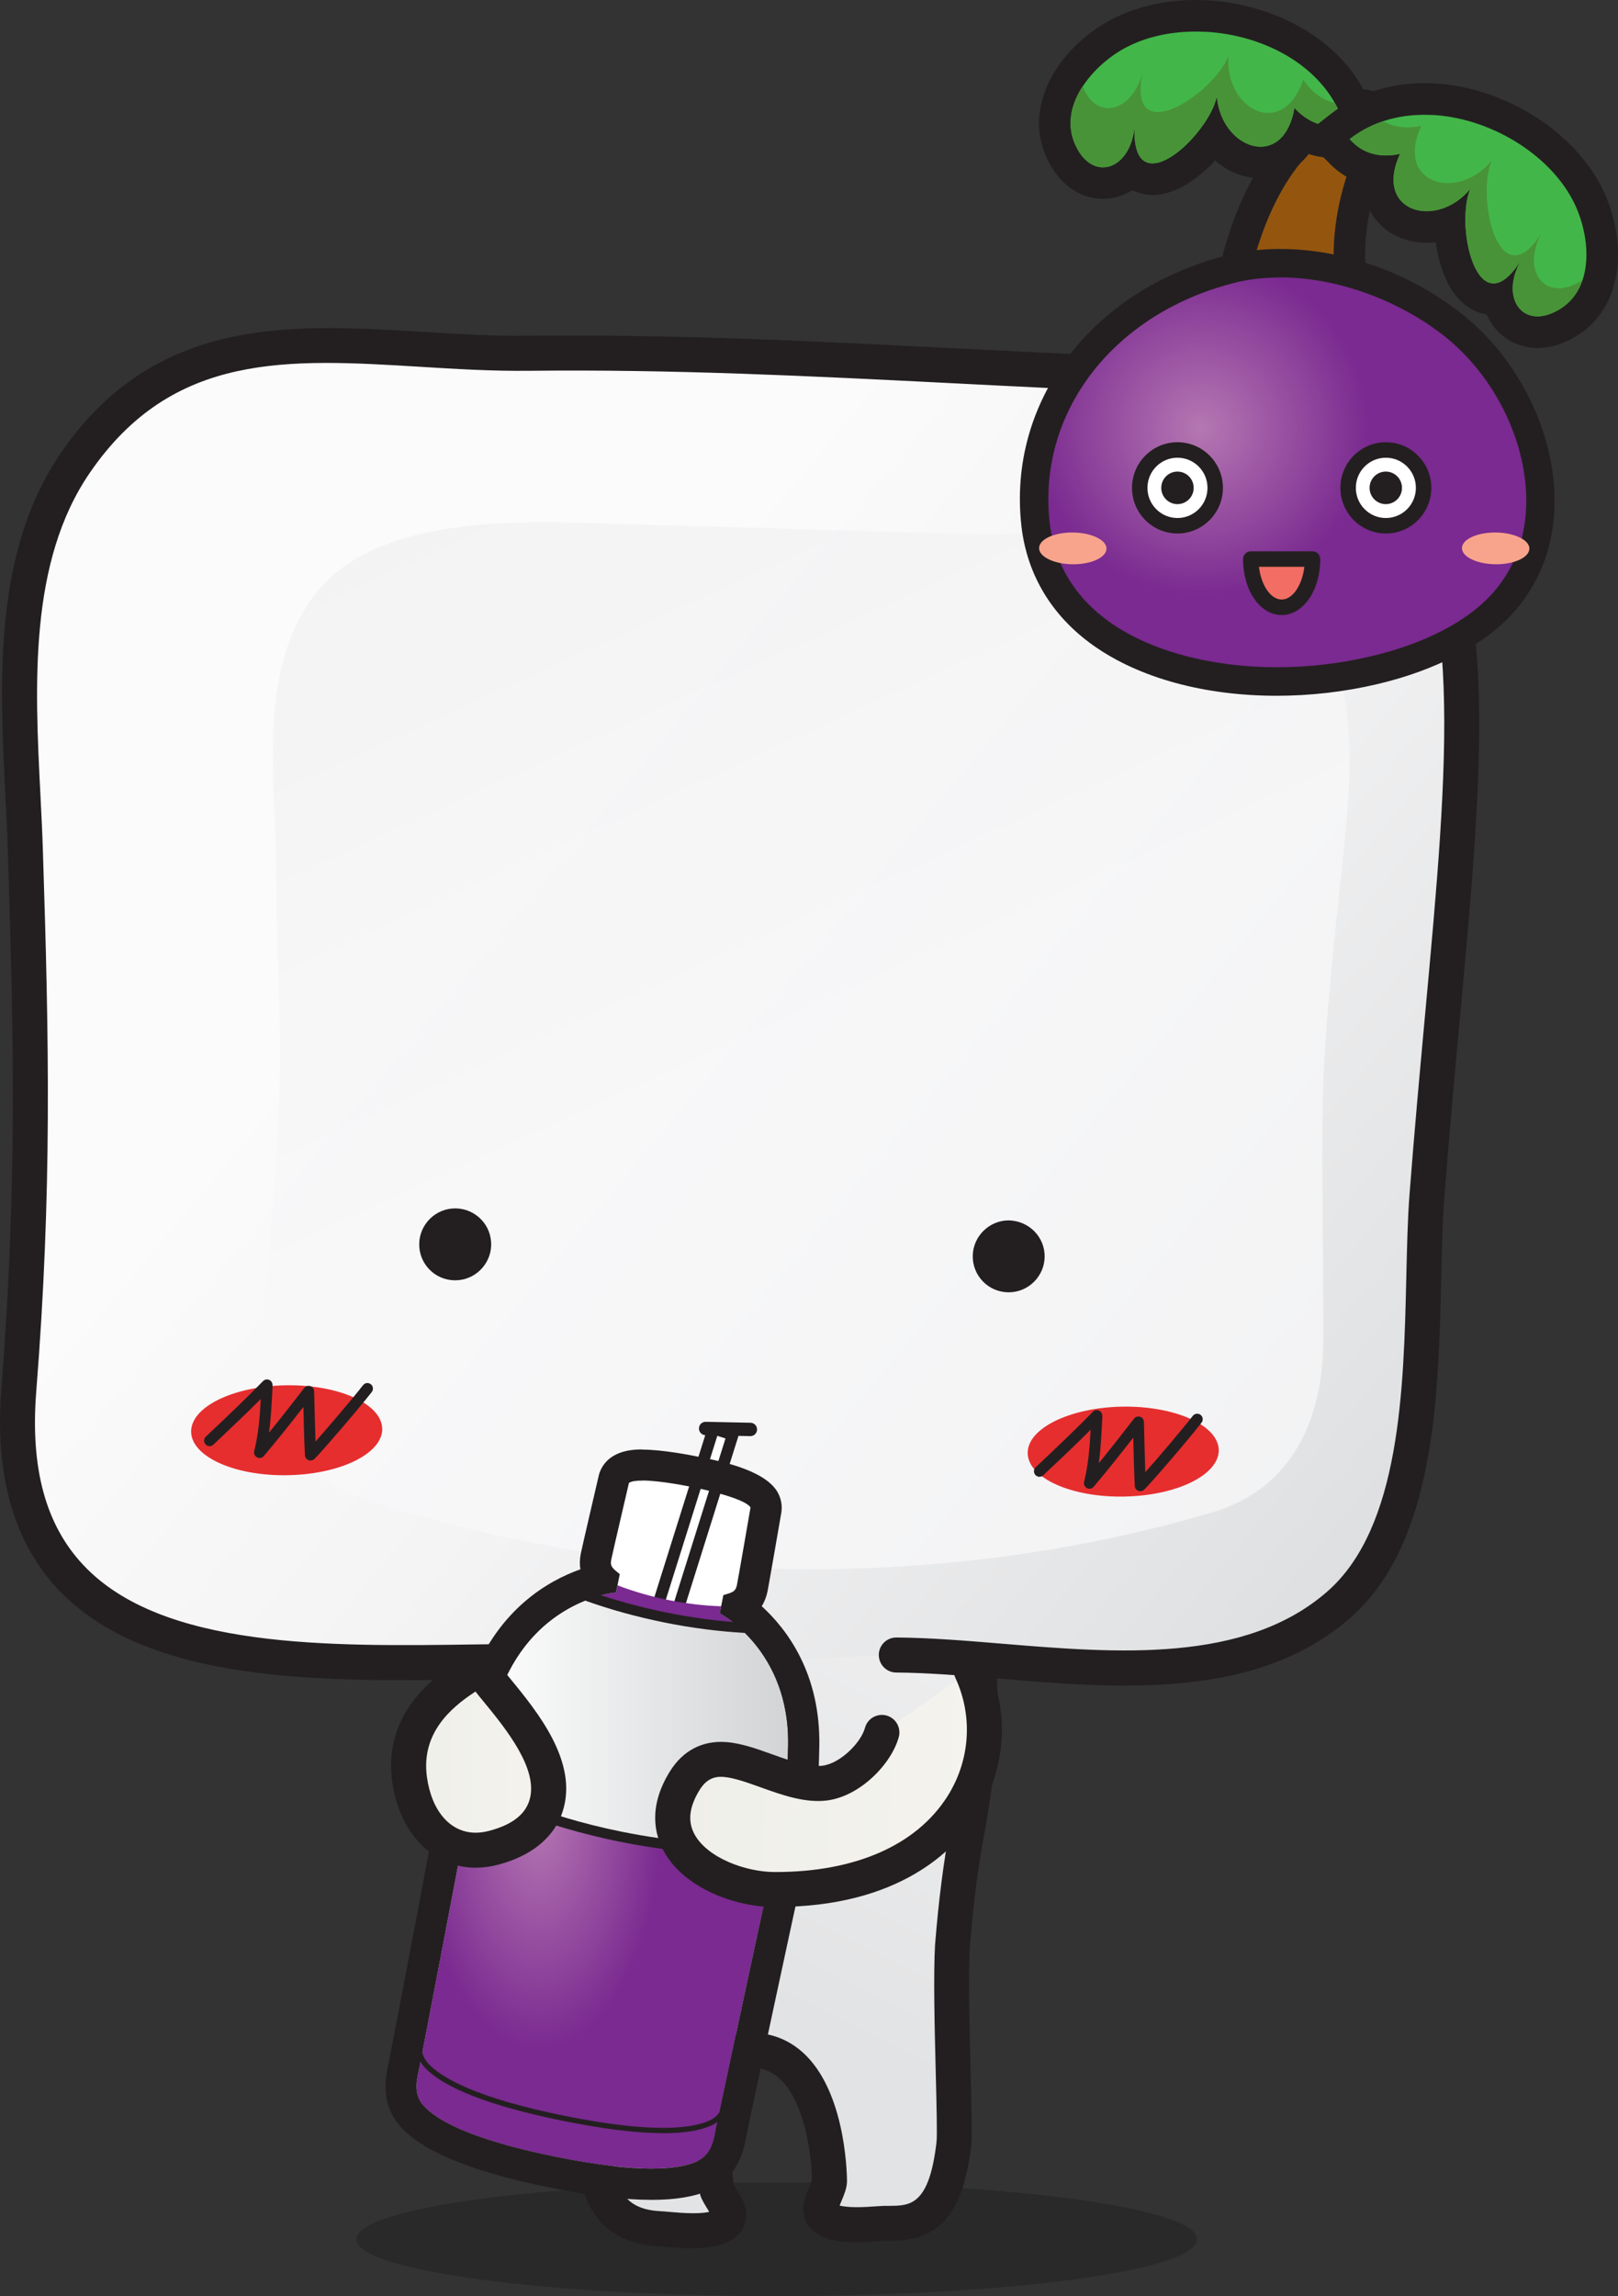 <svg width="423" height="600" viewBox="0 0 423 600" fill="none" xmlns="http://www.w3.org/2000/svg">
<rect x="0" y="0" width="423" height="600" fill="#333333" stroke="none"/>
<path d="M312.967 585.151C312.967 593.368 263.772 599.999 203.066 599.999C142.361 599.999 93.166 593.348 93.166 585.151C93.166 576.954 142.361 570.303 203.066 570.303C263.772 570.303 312.967 576.954 312.967 585.151Z" fill="black" fill-opacity="0.2"/>
<path d="M252.831 478.35C256.349 459.515 260.111 426.89 247.523 410.374C245.306 407.445 242.601 404.903 239.531 402.727C223.546 391.336 198.003 389.953 181.103 396.381C148.34 408.849 143.622 446.681 141.242 476.682C140.266 488.846 141.731 499.931 144.354 510.609C146.042 521.552 155.133 558.652 155.58 563.94C156.434 573.439 159.647 581.819 172.561 582.47C176.222 582.653 190.397 584.85 190.478 578.707C190.498 576.917 187.956 573.887 187.407 572.32C186.939 570.937 183.909 537.844 192.491 536.217C215.716 531.803 216.896 566.93 216.835 570.063C216.794 571.731 214.72 575.209 214.577 576.998C214.089 582.999 227.552 581.189 231.213 581.087C237.151 580.924 246.791 582.572 249.333 560.32C249.882 555.418 248.174 521.938 248.987 508.575C249.78 498.466 250.96 488.378 252.851 478.37L252.831 478.35Z" fill="url(#paint0_linear_263_1084)"/>
<path d="M181.165 587.533C178.541 587.533 175.979 587.31 174.108 587.147C173.396 587.086 172.786 587.025 172.339 587.005C152.957 586.028 151.514 569.675 151.026 564.305C150.822 562.007 148.3 550.759 146.063 540.833C143.44 529.199 140.755 517.157 139.84 511.401C136.769 498.852 135.773 487.685 136.668 476.274C139.372 442.388 145.107 405.125 179.456 392.047C186.554 389.342 194.953 387.918 203.718 387.918C218.32 387.918 232.332 391.945 242.175 398.942C245.714 401.464 248.724 404.353 251.164 407.566C264.139 424.611 261.678 455.914 257.326 479.163C255.638 488.112 254.418 497.835 253.544 508.879C253.117 516.14 253.462 530.175 253.747 541.443C254.011 552.223 254.154 558.427 253.889 560.766C251.408 582.469 242.175 585.52 232.576 585.581C232.149 585.581 231.742 585.581 231.336 585.581C230.909 585.581 230.299 585.642 229.607 585.683C228.123 585.784 226.068 585.927 223.974 585.927C217.934 585.927 214.253 584.828 211.975 582.367C210.531 580.801 209.84 578.726 210.023 576.55C210.145 574.963 210.836 573.316 211.487 571.75C211.751 571.099 212.158 570.163 212.26 569.716C212.3 565.668 211.08 550.576 204.328 543.681C201.502 540.792 198.044 539.796 193.652 540.569C193.184 541.138 191.313 544.169 191.109 555.498C190.987 562.393 191.557 569.106 191.821 570.875C191.984 571.16 192.309 571.709 192.553 572.095C193.753 574.028 195.095 576.245 195.075 578.686C195.034 581.981 193.184 587.493 181.185 587.493L181.165 587.533ZM148.91 510.079C149.785 515.591 152.551 527.917 155.012 538.819C158.042 552.305 159.913 560.725 160.157 563.471C161.052 573.519 164.468 577.424 172.806 577.831C173.335 577.852 174.067 577.913 174.921 577.994C176.63 578.136 178.948 578.36 181.185 578.36C183.422 578.36 184.642 578.177 185.415 577.994C185.191 577.608 184.947 577.221 184.764 576.916C184.114 575.838 183.483 574.821 183.117 573.763C182.527 572.034 179.883 546.06 185.496 536.379C187.408 533.084 189.91 531.985 191.659 531.66C199.265 530.216 205.833 532.168 210.877 537.294C221.533 548.155 221.432 569.878 221.432 570.082C221.391 571.811 220.7 573.479 219.947 575.269C219.825 575.574 219.642 575.98 219.5 576.367C220.272 576.55 221.655 576.774 223.994 576.774C225.784 576.774 227.594 576.652 229.038 576.55C229.871 576.489 230.583 576.448 231.112 576.428C231.58 576.428 232.048 576.428 232.556 576.428C237.884 576.387 242.928 576.367 244.839 559.729C245.043 557.898 244.839 549.64 244.636 541.667C244.331 529.626 244.006 515.957 244.453 508.228C245.368 496.777 246.649 486.729 248.378 477.454C251.673 459.921 255.455 428.232 243.924 413.078C242.053 410.617 239.694 408.36 236.908 406.366C228.59 400.447 216.51 397.051 203.779 397.051C196.092 397.051 188.832 398.271 182.771 400.569C153.405 411.756 148.321 445.866 145.84 476.966C145.006 487.441 145.962 497.753 148.829 509.428C148.87 509.632 148.91 509.835 148.931 510.039L148.91 510.079Z" fill="#231F20"/>
<path d="M234.324 432.482C270.422 432.705 319.902 445.764 350.061 419.301C375.971 396.582 370.642 343.779 373.062 312.334C383.475 176.81 405.418 102.081 296.799 97.809C242.378 95.674 192.613 91.748 138.151 92.338C94.081 92.826 49.096 78.181 19.73 120.916C0.003 149.656 5.575 189.481 6.633 222.31C8.28 273.627 8.951 312.049 4.925 363.224C-2.336 455.12 107.26 429.614 165.992 435.004" fill="url(#paint1_linear_263_1084)"/>
<path d="M294.217 440.477C283.174 440.477 272.009 439.542 261.332 438.667C251.733 437.874 242.642 437.121 234.304 437.06C231.783 437.06 229.749 434.985 229.749 432.463C229.749 429.941 231.803 427.907 234.325 427.907H234.345C243.049 427.968 252.282 428.721 262.084 429.534C291.797 431.995 325.454 434.782 347.052 415.846C366.128 399.106 366.982 362.901 367.653 333.815C367.836 325.964 367.999 318.54 368.507 311.97C369.768 295.495 371.192 280.118 372.554 265.27C378.716 198.433 383.17 150.146 361.023 124.864C348.658 110.768 328.2 103.608 296.637 102.368C280.327 101.737 264.261 100.924 248.744 100.13C211.466 98.259 176.243 96.469 138.213 96.896C128.736 96.998 119.238 96.428 110.026 95.859C75.25 93.744 45.212 91.893 23.513 123.501C7.487 146.81 9.114 179.069 10.558 207.504C10.802 212.488 11.067 217.39 11.209 222.149C12.816 271.9 13.629 311.177 9.48 363.572C7.894 383.607 11.9 398.435 21.744 408.93C42.345 430.917 85.967 430.267 124.465 429.717C139.657 429.494 154.014 429.29 166.4 430.429C168.921 430.653 170.772 432.89 170.548 435.413C170.325 437.935 168.047 439.806 165.566 439.562C153.669 438.464 139.555 438.687 124.607 438.891C84.218 439.46 38.44 440.131 15.073 415.215C3.542 402.91 -1.42 385.295 0.349 362.86C4.457 310.933 3.644 271.921 2.057 222.454C1.915 217.756 1.651 212.915 1.407 207.972C-0.098 178.073 -1.827 144.186 15.947 118.314C40.596 82.455 76.165 84.631 110.575 86.726C119.625 87.275 129 87.865 138.111 87.743C176.426 87.337 211.771 89.106 249.191 90.998C264.688 91.771 280.733 92.584 296.983 93.215C331.23 94.557 353.763 102.693 367.897 118.823C392.647 147.054 388.031 196.989 381.665 266.104C380.303 280.931 378.879 296.247 377.618 312.662C377.13 318.987 376.967 326.289 376.784 334.018C376.073 364.894 375.178 403.337 353.072 422.721C336.883 436.938 315.774 440.457 294.217 440.457V440.477Z" fill="#231F20"/>
<g opacity="0.74">
<path d="M231.984 409.54C261.045 408.035 289.781 403.235 316.87 395.241C341.477 387.959 346.012 365.219 345.972 349.639C345.789 281.806 344.406 288.192 350.242 232.075C352.663 208.745 357.177 179.618 342.25 159.278C324.638 135.277 281.992 139.955 256.591 139.569C243.088 139.366 185.697 137.494 172.193 137.25C146.813 136.823 100.974 131.636 82.589 155.048C66.991 174.899 72.136 204.087 72.217 227.519C72.339 266.998 75.288 269.703 70.509 324.662C67.967 353.992 63.147 380.861 95.218 391.621C138.17 406.042 185.514 411.96 231.984 409.54Z" fill="url(#paint2_linear_263_1084)"/>
</g>
<path d="M201.887 487.888C202.721 484.674 198.837 481.684 198.837 481.684C202.782 481.807 205.609 477.393 206.057 456.28C206.585 431.14 188.18 421.601 188.18 421.601L189.136 416.821C191.333 416.17 192.309 416.007 192.675 414.217C193.041 412.427 196.234 393.918 196.234 393.918C194.546 391.213 180.778 388.548 180.778 388.548C180.778 388.548 167.071 385.66 164.447 387.491C164.447 387.491 160.177 405.796 159.811 407.566C159.444 409.356 160.278 409.885 162.048 411.329L161.071 416.109C161.071 416.109 140.389 417.716 131.095 441.086C123.286 460.714 124.16 465.88 127.861 467.304C127.861 467.304 123.123 468.545 122.635 471.82C122.147 475.094 110.229 537.395 109.66 540.141C109.09 542.907 107.748 547.036 110.86 550.372C113.971 553.708 122.086 558.895 145.29 563.593C168.494 568.292 177.971 566.664 182.14 564.813C186.309 562.963 186.676 558.63 187.225 555.864C187.774 553.098 201.033 491.081 201.867 487.868L201.887 487.888Z" fill="white"/>
<path d="M138.234 544.696L133.19 543.069L186.534 373.271L191.598 374.899L138.234 544.696Z" fill="white"/>
<path d="M138.233 546.222C138.071 546.222 137.928 546.201 137.766 546.14L132.702 544.533C131.909 544.269 131.461 543.415 131.705 542.621L185.069 372.824C185.191 372.438 185.456 372.112 185.822 371.929C186.188 371.746 186.594 371.706 186.981 371.828L192.024 373.434C192.818 373.699 193.265 374.553 193.021 375.346L139.677 545.144C139.555 545.53 139.291 545.855 138.925 546.039C138.701 546.161 138.457 546.201 138.213 546.201L138.233 546.222ZM135.081 542.093L137.237 542.784L189.665 375.896L187.53 375.204L135.081 542.093Z" fill="#231F20"/>
<g style="mix-blend-mode:multiply">
<path d="M198.816 481.682C202.761 481.804 205.588 477.39 206.035 456.277C206.564 431.137 188.159 421.598 188.159 421.598L188.525 419.747C184.132 419.604 179.516 419.076 174.757 418.12C170.019 417.164 165.545 415.842 161.437 414.275L161.07 416.126C161.07 416.126 140.388 417.733 131.094 441.104C123.285 460.732 124.159 465.898 127.86 467.322C127.86 467.322 123.122 468.562 122.634 471.837C122.146 475.112 110.228 537.413 109.659 540.159C109.089 542.925 107.747 547.054 110.859 550.39C113.991 553.725 122.085 558.912 145.289 563.611C168.514 568.309 177.97 566.682 182.16 564.831C186.329 562.98 186.695 558.648 187.244 555.882C187.793 553.115 201.053 491.099 201.887 487.885C202.72 484.672 198.836 481.682 198.836 481.682H198.816Z" fill="url(#paint3_radial_263_1084)"/>
</g>
<path d="M173.355 557.43C166.522 557.43 157.777 556.352 147.202 554.216C128.309 550.392 116.148 545.694 111.043 540.263C107.891 536.887 108.765 532.88 109.416 529.93L109.62 529.015C109.701 528.649 110.026 528.405 110.433 528.486C110.799 528.568 111.043 528.934 110.962 529.3L110.758 530.236C110.148 533.022 109.376 536.48 112.04 539.328C115.416 542.907 124.303 548.175 147.466 552.874C170.651 557.572 180.86 556.189 185.354 554.196C188.913 552.63 189.564 549.131 190.072 546.324L190.255 545.389C190.337 545.023 190.682 544.758 191.069 544.86C191.435 544.941 191.679 545.307 191.597 545.674L191.414 546.589C190.865 549.538 190.133 553.586 185.903 555.457C182.914 556.779 178.704 557.45 173.335 557.45L173.355 557.43Z" fill="#231F20"/>
<path d="M192.654 483.211C186.085 483.211 175.469 482.642 162.23 479.957C140.51 475.543 127.759 468.729 127.23 468.445C126.01 467.977 125.014 467.041 124.424 465.719C122.756 461.895 124.383 454.37 129.874 440.579C135.548 426.341 145.29 419.914 152.489 417.026C152.652 416.965 152.814 416.924 152.977 416.924C153.119 416.924 153.282 416.944 153.424 417.005C159.871 419.304 166.745 421.216 173.843 422.66C180.92 424.083 187.977 425.019 194.85 425.406C195.176 425.406 195.481 425.568 195.705 425.792C201.196 431.263 207.683 440.986 207.358 456.302C206.951 475.767 204.673 483.008 198.979 483.008C198.857 483.008 196.64 483.211 192.654 483.211Z" fill="url(#paint4_linear_263_1084)"/>
<path d="M152.978 418.262C159.323 420.54 166.258 422.473 173.579 423.957C180.9 425.442 188.039 426.337 194.77 426.724C199.997 431.91 206.362 441.348 206.037 456.257C205.61 477.085 202.844 481.662 198.98 481.662C198.919 481.662 198.878 481.662 198.817 481.662C198.817 481.662 196.621 481.865 192.655 481.865C186.412 481.865 175.796 481.336 162.495 478.651C140.715 474.237 127.862 467.281 127.862 467.281C124.181 465.857 123.286 460.691 131.095 441.063C136.607 427.191 146.145 420.988 152.978 418.242M152.978 415.598C152.652 415.598 152.307 415.659 151.981 415.781C144.558 418.771 134.471 425.401 128.635 440.087C122.92 454.426 121.354 462.013 123.205 466.244C123.916 467.851 125.096 469.01 126.743 469.681C128.289 470.495 141.02 477.004 161.967 481.255C175.328 483.96 186.025 484.529 192.655 484.529C196.153 484.529 198.329 484.367 198.919 484.326H198.98C205.63 484.326 208.253 476.739 208.68 456.318C209.006 440.534 202.315 430.486 196.641 424.852C196.173 424.384 195.563 424.12 194.912 424.079C188.12 423.693 181.104 422.778 174.108 421.354C167.071 419.93 160.279 418.038 153.873 415.76C153.588 415.659 153.283 415.598 152.978 415.598Z" fill="#231F20"/>
<path d="M167.904 386.881C172.846 386.881 180.757 388.549 180.757 388.549C180.757 388.549 194.525 391.214 196.213 393.919C196.213 393.919 193.02 412.428 192.654 414.218C192.288 416.008 191.332 416.171 189.116 416.822L188.16 421.601C188.16 421.601 206.565 431.141 206.036 456.281C205.609 477.109 202.843 481.685 198.979 481.685C198.918 481.685 198.877 481.685 198.816 481.685C198.816 481.685 202.701 484.675 201.867 487.889C201.033 491.103 187.794 553.119 187.224 555.885C186.655 558.651 186.309 562.984 182.14 564.835C179.984 565.791 176.425 566.686 170.304 566.686C164.549 566.686 156.516 565.892 145.269 563.614C122.065 558.916 113.951 553.729 110.839 550.393C107.707 547.078 109.07 542.929 109.639 540.162C110.209 537.396 122.126 475.116 122.614 471.841C123.102 468.566 127.841 467.325 127.841 467.325C124.16 465.902 123.265 460.735 131.074 441.107C140.368 417.737 161.051 416.13 161.051 416.13L162.027 411.35C160.258 409.906 159.424 409.377 159.79 407.587C160.156 405.797 164.427 387.512 164.427 387.512C165.057 387.064 166.318 386.902 167.904 386.902M167.904 378.766C165.504 378.766 162.393 379.01 159.749 380.861C158.122 382 156.963 383.729 156.516 385.661C155.804 388.732 152.204 404.17 151.838 406.001C151.533 407.526 151.533 408.889 151.736 410.089C143.236 413.099 130.606 420.422 123.57 438.117C118.323 451.298 116.371 459.21 117.184 464.864C115.903 466.451 114.947 468.383 114.601 470.661C114.154 473.59 102.481 534.711 101.708 538.576C101.647 538.82 101.606 539.064 101.545 539.329C100.854 542.481 99.206 549.885 104.962 556.007C111.002 562.455 123.672 567.56 143.703 571.628C154.299 573.784 163.267 574.862 170.345 574.862C176.649 574.862 181.591 574.028 185.475 572.32C193.142 568.923 194.505 561.499 195.095 558.326C195.135 558.062 195.196 557.797 195.237 557.553C195.888 554.299 208.964 493.198 209.778 489.964C210.347 487.726 210.225 485.591 209.656 483.618C213.764 476.621 214.008 465.129 214.191 456.505C214.598 437.466 205.812 425.812 199.142 419.73C199.792 418.693 200.321 417.432 200.647 415.906C201.013 414.055 203.921 397.295 204.246 395.383C204.592 393.41 204.185 391.376 203.128 389.668C199.569 383.993 187.997 381.735 182.384 380.637C181.205 380.393 173.436 378.806 167.925 378.806L167.904 378.766Z" fill="#231F20"/>
<path d="M124.364 483.494C115.436 483.494 108.643 476.232 107.077 464.984C104.922 449.384 117.347 441.166 121.415 438.461L125.279 435.898L128.167 439.519C128.655 440.129 129.204 440.8 129.794 441.533C136.301 449.465 146.124 461.445 142.728 471.981C141.02 477.27 136.383 480.951 128.98 482.904C127.414 483.311 125.848 483.534 124.364 483.534V483.494Z" fill="url(#paint5_linear_263_1084)"/>
<path d="M124.362 488.069C113.177 488.069 104.412 479.038 102.541 465.614C100.853 453.369 106.344 442.935 118.892 434.636L122.756 432.074C124.729 430.772 127.372 431.179 128.857 433.03L131.745 436.65C132.213 437.24 132.762 437.891 133.351 438.603C140.49 447.308 151.268 460.468 147.099 473.364C145.574 478.082 141.384 484.327 130.158 487.296C128.186 487.805 126.254 488.069 124.362 488.069ZM124.322 442.02L123.956 442.264C117.895 446.271 110.045 452.922 111.611 464.353C112.852 473.323 117.753 478.916 124.362 478.916C125.461 478.916 126.62 478.754 127.82 478.449C133.697 476.903 137.154 474.32 138.375 470.557C141.018 462.421 132.131 451.6 126.254 444.44C125.644 443.708 125.074 443.016 124.586 442.386L124.301 442.04L124.322 442.02Z" fill="#231F20"/>
<path d="M230.563 452.723C229.038 458.377 222.164 465.171 215.595 465.964C207.42 466.961 197.129 460.31 189.422 459.781C184.805 459.476 181.389 461.53 179.029 465.354C168.068 483.111 188.405 493.728 202.539 493.769C249.354 493.891 265.095 460.533 253.971 436.553" fill="url(#paint6_linear_263_1084)"/>
<path d="M202.762 498.345H202.477C192.106 498.325 178.846 493.341 173.599 483.863C171.138 479.429 169.389 472.188 175.104 462.954C178.48 457.482 183.564 454.818 189.706 455.224C193.672 455.489 197.881 456.994 201.949 458.458C206.606 460.126 211.446 461.855 215.025 461.408C219.642 460.838 225.092 455.407 226.129 451.523C226.78 449.082 229.302 447.638 231.742 448.289C234.183 448.939 235.627 451.462 234.976 453.902C233.084 460.899 224.889 469.422 216.144 470.5C210.409 471.191 204.552 469.096 198.878 467.062C195.238 465.76 191.78 464.52 189.096 464.337C186.391 464.133 184.479 465.211 182.893 467.754C180.148 472.208 179.721 476.012 181.612 479.409C185.008 485.511 194.912 489.172 202.518 489.192H202.762C223.567 489.192 239.491 482.215 247.605 469.544C253.625 460.147 254.438 448.533 249.781 438.485C248.724 436.186 249.72 433.481 251.998 432.403C254.296 431.345 257.001 432.342 258.078 434.62C264.058 447.516 263.02 462.404 255.313 474.466C249.598 483.395 235.179 498.325 202.783 498.325L202.762 498.345Z" fill="#231F20"/>
<path d="M99.938 373.25C100.121 379.759 89.119 385.23 75.31 385.495C61.522 385.779 50.174 380.735 49.971 374.247C49.767 367.758 60.769 362.287 74.578 362.002C88.367 361.738 99.715 366.782 99.918 373.25H99.938Z" fill="#E62E2F"/>
<path d="M318.621 378.829C318.804 385.337 307.781 390.809 293.993 391.073C280.205 391.358 268.857 386.293 268.674 379.825C268.47 373.357 279.473 367.866 293.281 367.581C307.049 367.337 318.418 372.361 318.621 378.829Z" fill="#E62E2F"/>
<path d="M81.168 381.658C80.985 381.658 80.822 381.617 80.639 381.556C80.11 381.353 79.744 380.844 79.724 380.295C79.5 376.024 79.398 371.224 79.317 367.664C75.961 371.976 72.463 376.37 68.966 380.499C68.538 381.007 67.806 381.149 67.217 380.844C66.627 380.539 66.301 379.868 66.464 379.217C67.583 374.6 67.928 370.288 68.172 365.589C64.43 369.332 60.627 372.932 56.926 376.431L55.787 377.509C55.218 378.058 54.303 378.037 53.754 377.448C53.205 376.858 53.225 375.963 53.815 375.414L54.953 374.336C59.509 370.024 64.227 365.569 68.762 360.911C69.189 360.484 69.82 360.342 70.369 360.586C70.918 360.83 71.264 361.379 71.243 361.969V362.62C71.019 366.769 70.857 370.532 70.328 374.376C73.48 370.512 76.592 366.525 79.541 362.701C79.907 362.213 80.537 362.03 81.127 362.213C81.696 362.396 82.103 362.925 82.124 363.535C82.164 364.349 82.184 365.732 82.225 367.461C82.286 370.085 82.368 373.4 82.49 376.695C85.967 372.769 92.068 365.61 94.915 361.969C95.403 361.338 96.319 361.237 96.949 361.725C97.579 362.213 97.681 363.128 97.193 363.759C93.329 368.681 84.055 379.441 82.205 381.251C81.94 381.516 81.574 381.658 81.188 381.658H81.168Z" fill="#231F20"/>
<path d="M298.122 389.687C297.939 389.687 297.776 389.646 297.593 389.585C297.064 389.382 296.698 388.873 296.678 388.324C296.454 384.032 296.352 379.252 296.271 375.693C292.997 379.883 289.418 384.398 285.92 388.527C285.493 389.036 284.76 389.178 284.171 388.873C283.581 388.568 283.256 387.897 283.418 387.246C284.537 382.629 284.882 378.317 285.126 373.618C281.303 377.442 277.419 381.124 273.616 384.683L272.741 385.517C272.152 386.066 271.257 386.046 270.708 385.456C270.159 384.866 270.179 383.971 270.769 383.422L271.643 382.588C276.28 378.195 281.079 373.679 285.696 368.92C286.123 368.493 286.753 368.371 287.303 368.594C287.852 368.838 288.197 369.388 288.177 369.977V370.588C287.953 374.737 287.791 378.52 287.262 382.364C290.475 378.419 293.648 374.351 296.474 370.71C296.841 370.222 297.471 370.039 298.061 370.222C298.63 370.405 299.037 370.933 299.057 371.544C299.078 372.337 299.118 373.679 299.159 375.347C299.22 377.991 299.301 381.368 299.423 384.704C302.921 380.778 309.002 373.618 311.849 369.977C312.337 369.347 313.252 369.245 313.883 369.733C314.513 370.222 314.615 371.137 314.127 371.767C310.283 376.69 301.01 387.449 299.139 389.26C298.874 389.524 298.508 389.666 298.122 389.666V389.687Z" fill="#231F20"/>
<path d="M268.003 328.401C267.942 330.78 265.969 332.672 263.59 332.611C261.211 332.55 259.319 330.597 259.38 328.218C259.441 325.838 261.394 323.946 263.793 323.987C266.173 324.048 268.064 326.021 268.003 328.401Z" fill="#231F20"/>
<path d="M263.711 337.7H263.487C260.986 337.639 258.647 336.622 256.918 334.812C255.19 333.002 254.254 330.622 254.315 328.1C254.417 323.035 258.647 318.906 263.711 318.906C269.1 319.028 273.208 323.32 273.107 328.507C273.005 333.571 268.795 337.7 263.731 337.7H263.711ZM263.711 327.53C263.284 327.53 262.938 327.856 262.938 328.283C262.938 328.486 263.019 328.69 263.141 328.832C263.284 328.974 263.487 329.056 263.691 329.076H263.711V327.53ZM263.711 327.53V329.076C264.138 329.076 264.463 328.73 264.463 328.324C264.463 328.12 264.382 327.917 264.24 327.774C264.097 327.632 263.894 327.551 263.711 327.53Z" fill="#231F20"/>
<path d="M123.285 325.27C123.244 327.65 121.251 329.541 118.892 329.501C116.512 329.439 114.621 327.487 114.682 325.087C114.723 322.707 116.695 320.815 119.095 320.876C121.475 320.917 123.366 322.89 123.305 325.27H123.285Z" fill="#231F20"/>
<path d="M118.994 334.566H118.77C116.269 334.505 113.93 333.488 112.202 331.677C110.473 329.867 109.537 327.487 109.599 324.965C109.7 319.9 113.91 315.771 118.994 315.771H119.218C121.699 315.833 124.038 316.85 125.787 318.66C127.536 320.47 128.451 322.85 128.41 325.372C128.308 330.437 124.099 334.566 119.035 334.566H118.994ZM118.994 324.396C118.567 324.396 118.221 324.721 118.221 325.148C118.221 325.352 118.303 325.555 118.445 325.697C118.587 325.84 118.791 325.941 118.994 325.941V324.396ZM118.994 324.396V325.941C119.401 325.941 119.747 325.596 119.747 325.169C119.747 324.985 119.665 324.782 119.523 324.619C119.381 324.477 119.177 324.396 118.994 324.375V324.396Z" fill="#231F20"/>
<path d="M196.173 375.285H196.132L184.438 375.041C183.482 375.021 182.71 374.228 182.73 373.252C182.75 372.296 183.523 371.543 184.479 371.543H184.52L196.213 371.787C197.169 371.807 197.942 372.601 197.922 373.577C197.901 374.533 197.128 375.285 196.173 375.285Z" fill="#231F20"/>
<path d="M322.338 73.845L323.145 69.795C323.387 68.6 329.259 40.19 348.307 30.369C352.625 28.142 354.603 27.453 356.378 27.555C358.033 27.636 359.445 28.445 360.273 29.762C361.867 32.273 360.797 34.885 359.022 39.218C356.298 45.86 351.213 58.273 353.251 74.534L353.977 80.224L322.358 73.825L322.338 73.845Z" fill="#94560F"/>
<path d="M356.176 31.687C360.312 31.89 345.804 48.312 349.154 75.062L327.18 70.607C327.18 70.607 332.689 43.047 350.183 34.036C353.391 32.376 355.248 31.606 356.176 31.667M356.6 23.425C353.674 23.284 350.889 24.397 346.45 26.686C325.667 37.398 319.391 67.691 319.129 68.967L317.515 77.046L325.566 78.666L347.54 83.121L358.759 85.389L357.326 74.009C355.429 58.822 360.05 47.522 362.814 40.759C364.772 35.98 366.467 31.849 363.743 27.516C362.189 25.045 359.566 23.547 356.579 23.385L356.6 23.425Z" fill="#231F20"/>
<path d="M287.835 47.845C283.174 47.602 279.239 44.281 276.999 38.712C272.277 26.907 281.499 14.412 292.556 8.662C299.033 5.3 306.842 3.761 315.196 4.186C331.258 4.996 349.902 13.724 355.33 31.402L356.702 35.857L351.416 36.809C350.185 37.072 348.813 37.193 347.441 37.112C345.039 36.991 342.679 36.302 340.479 35.108C337.715 40.737 332.993 42.701 328.877 42.478C324.377 42.256 320.241 39.563 317.476 35.513C313.077 41.628 306.439 47.116 300.789 46.832C299.538 46.772 297.5 46.387 295.765 44.706C293.424 46.934 290.559 47.986 287.794 47.845H287.835Z" fill="#43B649"/>
<path d="M315.014 8.296C330.733 9.086 346.815 17.611 351.436 32.596L350.73 32.717C349.7 32.94 348.692 33.001 347.703 32.96C344.212 32.778 341.004 31.016 338.421 28.201C337.15 35.593 333.235 38.549 329.159 38.326C324.074 38.063 318.767 32.859 318.142 25.164C316.649 32.251 306.943 42.984 301.071 42.7C298.246 42.558 296.309 39.825 296.652 32.839C296.067 39.946 292.092 43.935 288.077 43.733C285.332 43.591 282.588 41.526 280.853 37.192C276.858 27.169 286.059 16.72 294.493 12.346C300.466 9.227 307.71 7.932 315.035 8.316M315.458 0.075C306.378 -0.391 297.843 1.33 290.72 5.036C278.008 11.576 267.555 26.177 273.205 40.25C276.01 47.256 281.418 51.63 287.633 51.954C290.478 52.096 293.424 51.347 296.047 49.727C298.065 50.678 299.881 50.901 300.648 50.942C306.58 51.245 312.815 47.236 317.678 41.931C320.785 44.685 324.619 46.365 328.735 46.568C333.175 46.791 338.421 45.09 342.154 40.25C343.808 40.797 345.544 41.121 347.279 41.202C348.934 41.283 350.629 41.161 352.283 40.817L352.889 40.716L362.029 39.055L359.285 30.145C353.272 10.604 332.912 0.945 315.418 0.054L315.458 0.075Z" fill="#231F20"/>
<path d="M340.721 20.81C335.273 36.767 320.079 28.465 321.169 14.594C317.315 24.617 294.332 39.703 298.751 18.745C296.067 29.599 286.361 31.563 283.052 22.511C280.147 26.946 278.815 32.11 280.812 37.152C285.11 47.884 295.643 44.725 296.612 32.818C295.542 54.202 315.882 35.694 318.102 25.144C319.211 39.015 335.535 44.786 338.38 28.181C341.69 31.806 346.068 33.669 350.709 32.697L351.416 32.575C350.79 30.571 349.963 28.688 348.974 26.926C345.624 26.156 342.779 23.949 340.721 20.79V20.81Z" fill="#489337"/>
<path d="M401.396 86.786C397.704 86.603 394.576 84.639 392.82 81.42C392.276 80.407 391.872 79.293 391.65 78.119C391.125 78.18 390.621 78.2 390.096 78.18C388.099 78.078 385.213 77.147 382.812 73.34C380.471 69.594 379.14 63.762 379.019 58.193C376.799 59.023 374.499 59.428 372.178 59.307C367.739 59.084 364.006 56.978 361.928 53.516C360.959 51.896 359.769 48.919 360.394 44.646C356.48 44.221 353.029 42.52 350.366 39.685L346.633 35.979L350.305 33.084C356.883 27.92 365.257 25.429 374.539 25.895C391.085 26.745 407.631 36.789 414.774 50.357C420.585 61.433 421.07 76.965 410.476 83.93C407.45 85.935 404.302 86.927 401.376 86.766L401.396 86.786Z" fill="#43B649"/>
<path d="M374.336 30.026C389.227 30.776 404.623 39.908 411.161 52.281C415.6 60.705 417.214 74.555 408.235 80.489C405.794 82.109 403.534 82.756 401.597 82.655C395.947 82.372 393.263 75.608 397.702 67.893C394.877 72.429 392.395 74.15 390.297 74.049C383.981 73.725 381.277 56.736 384.405 49.304C380.975 53.516 376.334 55.359 372.399 55.176C366.224 54.852 361.705 49.527 366.023 40.212C364.55 40.536 363.077 40.678 361.664 40.617C358.496 40.455 355.611 39.26 353.351 36.871L352.846 36.364C359.001 31.525 366.608 29.662 374.356 30.047M374.78 21.805C364.489 21.279 355.167 24.073 347.802 29.864L340.457 35.636L347.096 42.217L347.519 42.642C349.961 45.173 352.887 46.975 356.176 47.988C356.357 51.45 357.487 54.042 358.456 55.642C361.24 60.3 366.184 63.135 372.036 63.418C373.146 63.479 374.255 63.418 375.345 63.317C375.991 67.913 377.363 72.287 379.381 75.527C382.367 80.286 386.12 81.764 388.662 82.169C388.844 82.594 389.046 82.979 389.248 83.384C391.669 87.839 396.128 90.654 401.233 90.917C405.027 91.099 409.022 89.884 412.795 87.394C425.407 79.071 425.124 61.11 418.465 48.433C410.657 33.651 392.718 22.696 374.78 21.785V21.805Z" fill="#231F20"/>
<path d="M403.272 60.562C391.992 78.726 385.818 51.875 389.974 41.973C381.177 52.726 364.489 48.149 371.592 32.861C368.021 33.671 364.53 33.347 361.624 31.666C358.497 32.699 355.551 34.238 352.847 36.344L353.351 36.85C356.6 40.313 361.241 41.285 366.023 40.211C358.94 55.48 375.628 60.076 384.405 49.324C380.249 59.246 386.423 86.097 397.703 67.913C391.75 78.26 398.59 86.867 408.215 80.508C410.96 78.706 412.715 76.134 413.704 73.198C404.119 79.475 397.299 70.89 403.231 60.562H403.272Z" fill="#489337"/>
<path d="M359.202 175.134C332.89 181.31 304.964 177.604 288.075 165.698C278.087 158.651 272.073 148.789 270.722 137.186C267.17 106.467 288.014 79.009 321.409 70.403C321.752 70.322 322.075 70.241 322.418 70.16C340.174 65.988 362.451 71.577 379.199 84.395C392.153 94.338 401.092 110.436 402.505 126.434C403.594 138.685 400.204 149.559 392.698 157.8C385.636 165.576 373.731 171.732 359.202 175.154V175.134Z" fill="url(#paint7_radial_263_1084)"/>
<path d="M333.759 181.816C314.873 181.816 297.903 177.179 285.957 168.755C275.061 161.081 268.544 150.308 267.051 137.611C263.277 104.989 285.251 75.87 320.502 66.778L321.572 66.515C325.708 65.543 330.127 65.057 334.688 65.057C350.83 65.057 367.88 71.03 381.44 81.439C395.202 91.989 404.685 109.1 406.199 126.089C407.389 139.413 403.676 151.239 395.444 160.311C387.877 168.634 375.306 175.195 360.051 178.779C351.435 180.804 342.577 181.816 333.739 181.816H333.759ZM334.708 72.508C330.712 72.508 326.858 72.934 323.287 73.764L322.359 74.007C290.82 82.147 271.106 107.945 274.436 136.761C275.667 147.291 281.115 156.241 290.235 162.66C300.788 170.092 316.648 174.364 333.78 174.364C342.053 174.364 350.326 173.413 358.397 171.509C372.199 168.269 383.438 162.498 389.996 155.269C396.796 147.797 399.843 137.935 398.834 126.737C397.502 111.752 389.128 96.666 376.961 87.331C364.834 78.037 349.034 72.488 334.708 72.488V72.508Z" fill="#231F20"/>
<path d="M333.76 181.633C314.914 181.633 297.964 177.016 286.059 168.612C275.223 160.978 268.706 150.246 267.233 137.61C263.46 105.089 285.393 76.031 320.543 66.979L321.613 66.716C325.729 65.744 330.128 65.258 334.688 65.258C350.79 65.258 367.8 71.211 381.34 81.599C395.061 92.129 404.525 109.179 406.018 126.128C407.208 139.412 403.496 151.177 395.303 160.208C387.757 168.511 375.206 175.051 359.992 178.615C351.376 180.64 342.538 181.653 333.72 181.653L333.76 181.633ZM334.708 72.325C330.693 72.325 326.839 72.75 323.247 73.601L322.299 73.844C290.66 82.004 270.905 107.883 274.255 136.78C275.486 147.35 280.974 156.361 290.135 162.8C300.708 170.252 316.609 174.545 333.78 174.545C342.053 174.545 350.346 173.594 358.438 171.69C372.28 168.43 383.539 162.659 390.138 155.409C396.958 147.897 400.045 137.995 399.036 126.736C397.704 111.711 389.29 96.564 377.103 87.208C364.754 77.752 349.317 72.325 334.729 72.325H334.708Z" fill="#231F20"/>
<path d="M289.266 143.363C289.266 145.651 285.331 147.494 280.468 147.453C275.605 147.413 271.65 145.53 271.65 143.241C271.65 140.953 275.585 139.111 280.448 139.151C285.311 139.192 289.266 141.075 289.286 143.363H289.266Z" fill="#F8A48D"/>
<path d="M399.822 143.363C399.822 145.651 395.887 147.494 391.024 147.453C386.161 147.413 382.206 145.53 382.206 143.241C382.206 140.953 386.141 139.111 391.004 139.151C395.867 139.192 399.822 141.075 399.842 143.363H399.822Z" fill="#F8A48D"/>
<path d="M307.83 137.39C302.382 137.39 297.963 132.955 297.963 127.488C297.963 122.021 302.382 117.586 307.83 117.586C313.278 117.586 317.697 122.021 317.697 127.488C317.697 132.955 313.278 137.39 307.83 137.39Z" fill="white"/>
<path d="M307.83 119.61C312.168 119.61 315.679 123.134 315.679 127.488C315.679 131.841 312.168 135.365 307.83 135.365C303.492 135.365 299.981 131.841 299.981 127.488C299.981 123.134 303.492 119.61 307.83 119.61ZM307.83 115.561C301.272 115.561 295.945 120.906 295.945 127.488C295.945 134.069 301.272 139.415 307.83 139.415C314.388 139.415 319.715 134.069 319.715 127.488C319.715 120.906 314.388 115.561 307.83 115.561Z" fill="#231F20"/>
<path d="M312.068 127.487C312.068 129.836 310.171 131.739 307.83 131.739C305.49 131.739 303.593 129.836 303.593 127.487C303.593 125.138 305.49 123.234 307.83 123.234C310.171 123.234 312.068 125.138 312.068 127.487Z" fill="#231F20"/>
<path d="M362.31 137.39C356.862 137.39 352.443 132.955 352.443 127.488C352.443 122.021 356.862 117.586 362.31 117.586C367.759 117.586 372.178 122.021 372.178 127.488C372.178 132.955 367.759 137.39 362.31 137.39Z" fill="white"/>
<path d="M362.312 119.61C366.65 119.61 370.161 123.134 370.161 127.488C370.161 131.841 366.65 135.365 362.312 135.365C357.973 135.365 354.462 131.841 354.462 127.488C354.462 123.134 357.973 119.61 362.312 119.61ZM362.312 115.561C355.754 115.561 350.427 120.906 350.427 127.488C350.427 134.069 355.754 139.415 362.312 139.415C368.87 139.415 374.197 134.069 374.197 127.488C374.197 120.906 368.87 115.561 362.312 115.561Z" fill="#231F20"/>
<path d="M366.528 127.487C366.528 129.836 364.632 131.739 362.291 131.739C359.95 131.739 358.054 129.836 358.054 127.487C358.054 125.138 359.95 123.234 362.291 123.234C364.632 123.234 366.528 125.138 366.528 127.487Z" fill="#231F20"/>
<path d="M335.071 158.693C339.531 158.693 343.142 153.064 343.142 146.098H327C327 153.064 330.612 158.693 335.071 158.693Z" fill="#F26D63"/>
<path d="M335.07 160.717C329.42 160.717 324.98 154.298 324.98 146.097C324.98 144.984 325.888 144.072 326.998 144.072H343.141C344.251 144.072 345.159 144.984 345.159 146.097C345.159 154.298 340.719 160.717 335.07 160.717ZM329.137 148.122C329.702 152.921 332.184 156.668 335.07 156.668C337.955 156.668 340.437 152.921 341.002 148.122H329.137Z" fill="#231F20"/>
<defs>
<linearGradient id="paint0_linear_263_1084" x1="189.502" y1="518.013" x2="288.708" y2="319.63" gradientUnits="userSpaceOnUse">
<stop stop-color="#E2E3E4"/>
<stop offset="0.53" stop-color="#EFEFF0"/>
<stop offset="1" stop-color="#F6F6F6"/>
</linearGradient>
<linearGradient id="paint1_linear_263_1084" x1="370.576" y1="416.607" x2="125.613" y2="211.925" gradientUnits="userSpaceOnUse">
<stop stop-color="#DCDDDE"/>
<stop offset="0.15" stop-color="#E2E3E4"/>
<stop offset="0.64" stop-color="#F4F4F5"/>
<stop offset="1" stop-color="#FBFBFB"/>
</linearGradient>
<linearGradient id="paint2_linear_263_1084" x1="100.812" y1="31.649" x2="211.973" y2="274.887" gradientUnits="userSpaceOnUse">
<stop stop-color="#E9E9EA"/>
<stop offset="0.43" stop-color="#F1F1F2"/>
<stop offset="1" stop-color="#F8F8F9"/>
</linearGradient>
<radialGradient id="paint3_radial_263_1084" cx="0" cy="0" r="1" gradientUnits="userSpaceOnUse" gradientTransform="translate(140.966 474.377) scale(32.289 61.561)">
<stop stop-color="#B577B2"/>
<stop offset="1" stop-color="#7A2A90"/>
</radialGradient>
<linearGradient id="paint4_linear_263_1084" x1="123.794" y1="450.078" x2="207.378" y2="450.078" gradientUnits="userSpaceOnUse">
<stop stop-color="white"/>
<stop offset="1" stop-color="#D1D3D4"/>
</linearGradient>
<linearGradient id="paint5_linear_263_1084" x1="106.833" y1="459.696" x2="143.419" y2="459.696" gradientUnits="userSpaceOnUse">
<stop stop-color="#EFEFEA"/>
<stop offset="1" stop-color="#F4F3EE"/>
</linearGradient>
<linearGradient id="paint6_linear_263_1084" x1="176.056" y1="463.997" x2="256.977" y2="465.791" gradientUnits="userSpaceOnUse">
<stop stop-color="#EFEFEA"/>
<stop offset="1" stop-color="#F4F3EE"/>
</linearGradient>
<radialGradient id="paint7_radial_263_1084" cx="0" cy="0" r="1" gradientUnits="userSpaceOnUse" gradientTransform="translate(314.044 111.894) scale(43.988 44.144)">
<stop stop-color="#B577B2"/>
<stop offset="1" stop-color="#7A2A90"/>
</radialGradient>
</defs>
</svg>
